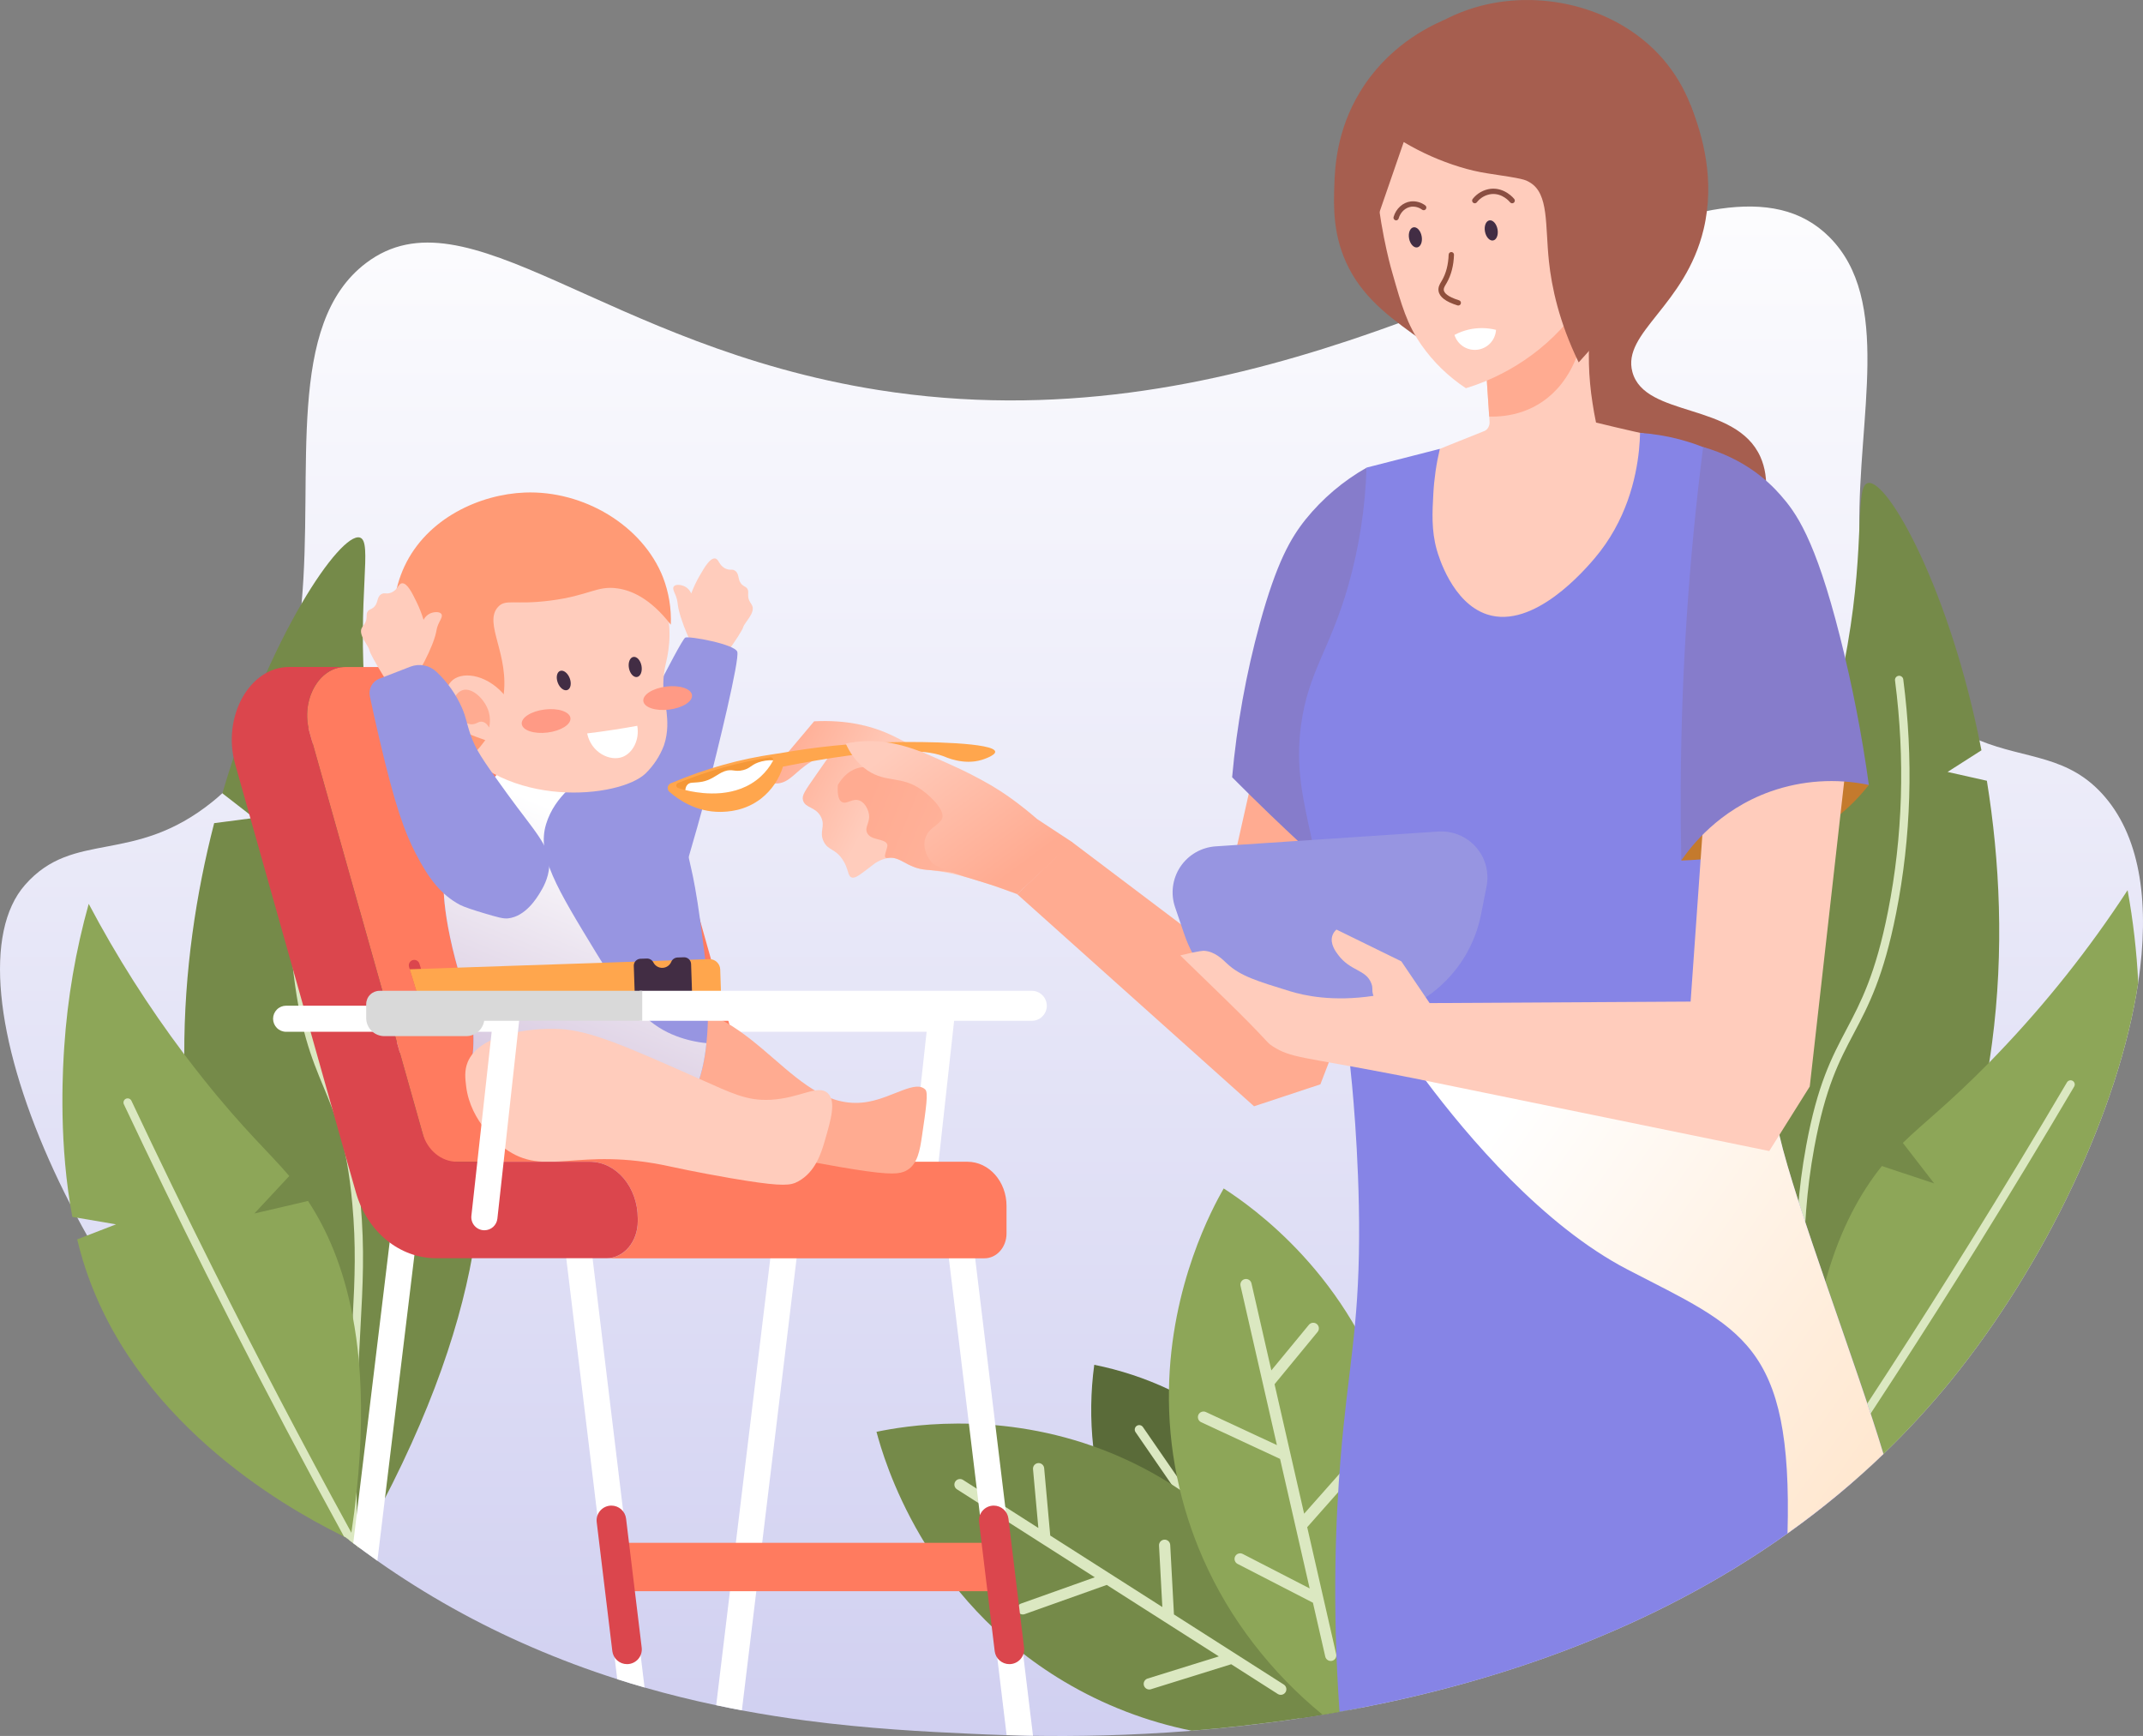 <?xml version="1.0" encoding="UTF-8"?> <svg xmlns="http://www.w3.org/2000/svg" width="542" height="439" viewBox="0 0 542 439" fill="none"><rect x="0" y="0" width="542" height="439" fill="#808080" stroke="none"/><g clip-path="url(#clip0_806_439)"><path d="M540.791 248.472C535.931 280.775 517.078 319.957 493.666 348.861C488.294 355.493 482.516 361.786 476.365 367.704C474.004 369.977 471.606 372.178 469.171 374.307C463.71 379.088 458.01 383.59 452.094 387.795C417.909 412.127 379.14 425.089 344.259 431.886C343.314 432.066 342.374 432.246 341.438 432.426C340.687 432.569 339.939 432.696 339.189 432.839L338.784 432.911C337.353 433.169 335.929 433.414 334.513 433.648C332.56 433.977 330.627 434.285 328.714 434.57C319.116 436.014 309.937 437.02 301.378 437.7C285.417 438.967 271.613 439.129 261.267 438.968C258.838 438.926 256.612 438.875 254.591 438.814C250.9 438.698 247.895 438.563 245.681 438.463C233.789 437.924 219.547 437.182 203.856 435.118C198.605 434.422 193.184 433.58 187.657 432.547C185.51 432.143 183.343 431.709 181.156 431.247C175.23 429.998 169.191 428.523 163.049 426.761C160.759 426.1 158.459 425.412 156.137 424.657C148.821 422.331 141.626 419.639 134.579 416.591C120.827 410.671 107.722 403.349 95.473 394.741C94.056 393.738 92.639 392.711 91.221 391.661C91.045 391.539 90.87 391.391 90.7 391.275C90.645 391.242 90.594 391.204 90.546 391.161C90.154 390.87 89.763 390.573 89.371 390.277C89.042 390.028 88.718 389.778 88.386 389.521C88.054 389.265 87.773 389.057 87.468 388.82C87.274 388.672 87.085 388.523 86.896 388.375C86.28 387.898 85.668 387.417 85.06 386.932C79.841 382.786 74.82 378.407 70.008 373.862C51.053 355.886 34.882 335.189 22.03 312.452C21.181 310.954 20.36 309.457 19.568 307.961C18.934 306.787 18.313 305.614 17.719 304.44C15.806 300.711 14.039 297.02 12.419 293.367C-1.166 262.817 -4.23 235.766 6.353 223.757C18.704 209.729 33.702 218.933 53.78 202.716C54.625 202.028 55.44 201.332 56.231 200.604C57.692 199.284 59.076 197.881 60.376 196.403C67.355 188.424 71.418 178.923 73.794 168.673C74.987 163.373 75.817 157.999 76.277 152.587C79.355 118.889 72.139 82.019 92.557 66.535C118.184 47.113 152.641 87.643 222.201 98.636C266.91 105.704 306.818 97.503 341.087 86.138C346.438 84.352 351.653 82.512 356.732 80.616C362.888 78.329 368.827 76.004 374.551 73.711C381.619 70.883 388.368 68.113 394.767 65.529C395.536 65.232 396.292 64.93 397.048 64.62C400.671 63.182 404.181 61.814 407.577 60.574C416.076 57.417 423.879 54.909 430.944 53.506C432.321 53.224 433.671 52.987 434.994 52.796C446.301 51.178 455.566 52.864 462.634 59.904C478.617 75.82 469.883 105.366 470.275 133.507C470.464 146.841 472.705 159.857 480.566 170.957C480.836 171.327 481.106 171.691 481.376 172.055C483.075 174.312 484.961 176.421 487.013 178.362C490.953 182.162 495.58 185.178 500.647 187.251C512.505 192.106 523.272 190.825 532.443 201.615C541.579 212.346 543.679 229.179 540.791 248.472Z" fill="url(#paint0_linear_806_439)"></path><path d="M340.668 438.253C340.668 438.253 340.682 438.253 340.687 438.253C340.693 438.253 340.687 438.285 340.687 438.299C340.68 438.284 340.674 438.268 340.668 438.253Z" fill="#5A6B39"></path><path d="M341.438 432.418C340.687 432.561 339.94 432.688 339.189 432.831L338.784 432.903C337.353 433.161 335.93 433.406 334.513 433.64C332.56 433.969 330.627 434.276 328.714 434.562C320.999 431.493 313.768 427.328 307.245 422.194C306.373 421.501 305.504 420.786 304.632 420.036C301.309 417.179 298.222 414.061 295.398 410.711C294.252 409.349 293.13 407.921 292.032 406.427C291.492 405.681 290.961 404.932 290.439 404.183C281.192 390.66 277.647 376.767 276.486 365.756C275.739 358.901 275.83 351.98 276.756 345.147C283.285 346.455 289.631 348.55 295.655 351.383C299.997 353.397 304.153 355.789 308.074 358.532C314.437 362.977 320.106 368.34 324.894 374.447C324.961 374.536 325.029 374.617 325.088 374.717C326.667 376.748 328.098 378.799 329.408 380.854C329.718 381.34 330.021 381.833 330.312 382.324C330.839 383.188 331.338 384.059 331.811 384.922C342.18 403.791 342.28 422.72 341.438 432.418Z" fill="#5A6B39"></path><path d="M304.404 363.676C304.118 363.585 303.807 363.61 303.54 363.748C303.272 363.886 303.071 364.124 302.979 364.41L299.332 375.783L289.072 360.9C288.989 360.775 288.882 360.668 288.756 360.585C288.631 360.502 288.491 360.444 288.343 360.416C288.196 360.387 288.044 360.389 287.897 360.419C287.749 360.45 287.61 360.51 287.486 360.595C287.362 360.68 287.256 360.789 287.175 360.915C287.094 361.042 287.038 361.183 287.012 361.331C286.986 361.479 286.989 361.63 287.022 361.777C287.055 361.923 287.117 362.062 287.204 362.184L305.949 389.414L290.123 388.502C289.822 388.485 289.527 388.587 289.303 388.787C289.078 388.988 288.942 389.269 288.925 389.569C288.908 389.869 289.011 390.163 289.211 390.388C289.411 390.612 289.693 390.748 289.993 390.765L307.577 391.777L322.82 413.918L307.701 412.434C307.409 412.42 307.123 412.518 306.903 412.709C306.682 412.9 306.542 413.168 306.514 413.458C306.486 413.748 306.57 414.038 306.75 414.268C306.929 414.498 307.191 414.65 307.48 414.692L324.488 416.362L330.822 425.563C330.993 425.811 331.256 425.98 331.552 426.034C331.847 426.089 332.153 426.024 332.401 425.855C332.443 425.825 332.483 425.793 332.52 425.758C332.723 425.574 332.853 425.322 332.885 425.05C332.916 424.777 332.848 424.503 332.693 424.277L317.755 402.583L322.536 389.341C322.59 389.2 322.616 389.05 322.611 388.899C322.606 388.749 322.571 388.601 322.509 388.464C322.446 388.327 322.356 388.204 322.245 388.102C322.134 388 322.004 387.921 321.862 387.87C321.72 387.818 321.57 387.796 321.419 387.804C321.269 387.812 321.121 387.849 320.985 387.915C320.849 387.98 320.728 388.072 320.628 388.185C320.528 388.298 320.452 388.429 320.403 388.572L316.176 400.285L300.93 378.146L305.112 365.103C305.205 364.82 305.183 364.512 305.05 364.245C304.918 363.978 304.686 363.774 304.404 363.676Z" fill="#DBE8C1"></path><path d="M339.189 432.817L338.784 432.89C337.353 433.147 335.929 433.393 334.513 433.626C332.56 433.956 330.627 434.263 328.714 434.549C319.116 435.992 309.936 436.998 301.378 437.678C289.997 435.385 279.088 431.178 269.116 425.237C233.621 404.075 223.584 369.249 221.68 362.093C228.538 360.671 250.995 356.738 276.486 365.742C281.623 367.556 286.599 369.795 291.362 372.438C293.063 373.382 294.704 374.353 296.289 375.365C297.009 375.818 297.718 376.281 298.416 376.754C299.462 377.45 300.481 378.163 301.473 378.893C307.674 383.412 313.32 388.648 318.292 394.49C318.562 394.809 318.832 395.124 319.102 395.443C319.407 395.799 319.704 396.163 319.988 396.522C321.136 397.939 322.216 399.355 323.228 400.77C330.271 410.505 335.664 421.332 339.189 432.817Z" fill="#758A49"></path><path d="M262.552 370.005C262.367 370.021 262.187 370.074 262.022 370.16C261.857 370.247 261.71 370.365 261.591 370.507C261.472 370.65 261.382 370.815 261.326 370.993C261.271 371.17 261.251 371.357 261.267 371.542L262.617 386.411L243.568 374.256C243.411 374.154 243.235 374.085 243.051 374.051C242.867 374.018 242.679 374.021 242.496 374.061C242.313 374.1 242.14 374.175 241.987 374.282C241.833 374.389 241.703 374.525 241.602 374.682C241.502 374.84 241.433 375.016 241.401 375.2C241.368 375.384 241.373 375.572 241.414 375.754C241.455 375.937 241.531 376.109 241.639 376.262C241.747 376.414 241.884 376.544 242.042 376.643L276.891 398.882L258.222 405.531C258.047 405.594 257.885 405.69 257.747 405.815C257.609 405.94 257.497 406.091 257.418 406.259C257.338 406.427 257.292 406.609 257.283 406.795C257.273 406.981 257.301 407.166 257.363 407.341C257.426 407.517 257.523 407.678 257.647 407.816C257.772 407.954 257.923 408.066 258.091 408.145C258.26 408.225 258.442 408.271 258.628 408.28C258.814 408.289 259 408.262 259.175 408.199L279.915 400.813L308.263 418.887L290.134 424.53C289.806 424.666 289.541 424.919 289.39 425.24C289.24 425.561 289.215 425.927 289.321 426.265C289.427 426.604 289.656 426.89 289.963 427.068C290.27 427.246 290.632 427.303 290.979 427.228L311.389 420.872L323.166 428.388C323.482 428.59 323.867 428.658 324.234 428.577C324.601 428.496 324.921 428.273 325.123 427.956C325.159 427.902 325.191 427.845 325.217 427.786C325.36 427.473 325.384 427.119 325.284 426.79C325.185 426.461 324.969 426.18 324.677 425.998L296.913 408.28L295.968 390.706C295.948 390.33 295.779 389.978 295.5 389.727C295.22 389.476 294.852 389.346 294.476 389.366C294.101 389.386 293.748 389.555 293.497 389.834C293.246 390.114 293.116 390.481 293.136 390.857L293.973 406.403L265.625 388.329L264.086 371.278C264.05 370.907 263.868 370.565 263.581 370.326C263.294 370.088 262.924 369.972 262.552 370.005Z" fill="#DBE8C1"></path><path d="M344.259 431.878C343.314 432.058 342.374 432.238 341.438 432.418C340.687 432.561 339.939 432.688 339.189 432.831L338.784 432.903C337.353 433.161 335.929 433.406 334.513 433.64C328.011 428.332 322.145 422.292 317.032 415.639C316.411 414.83 315.803 414.021 315.196 413.184C310.329 406.477 306.288 399.209 303.16 391.536C302.844 390.776 302.539 389.999 302.25 389.211C301.034 386.019 299.984 382.766 299.105 379.465C299.043 379.244 298.983 379.014 298.921 378.791C298.746 378.116 298.578 377.442 298.416 376.767C298.146 375.629 297.895 374.501 297.666 373.377C296.193 366.141 295.517 358.766 295.649 351.383C296.1 324.866 306.718 305.417 309.491 300.548C316.492 305.066 341.781 322.582 351.851 356.787C361.746 390.39 350.717 419.046 344.259 431.878Z" fill="#8DA658"></path><path d="M333.041 334.834C332.898 334.715 332.732 334.626 332.554 334.572C332.376 334.518 332.189 334.499 332.003 334.517C331.818 334.535 331.638 334.59 331.474 334.677C331.309 334.765 331.164 334.884 331.046 335.028L321.545 346.56L316.516 324.543C316.432 324.176 316.206 323.858 315.888 323.659C315.569 323.459 315.184 323.394 314.818 323.477C314.451 323.561 314.133 323.787 313.933 324.105C313.733 324.423 313.667 324.808 313.751 325.174L322.952 365.454L304.985 357.091C304.644 356.933 304.253 356.916 303.9 357.045C303.547 357.174 303.259 357.438 303.1 357.779C302.942 358.12 302.925 358.51 303.054 358.863C303.184 359.216 303.448 359.504 303.789 359.662L323.751 368.945L331.235 401.698L314.359 393.007C314.192 392.912 314.008 392.851 313.818 392.829C313.628 392.807 313.435 392.824 313.251 392.878C313.067 392.932 312.897 393.023 312.749 393.145C312.601 393.267 312.48 393.418 312.392 393.588C312.304 393.758 312.252 393.944 312.238 394.135C312.224 394.326 312.249 394.518 312.311 394.699C312.373 394.88 312.471 395.047 312.599 395.189C312.728 395.331 312.883 395.446 313.057 395.526L332.061 405.313L335.179 418.93C335.219 419.113 335.295 419.286 335.402 419.439C335.509 419.592 335.646 419.723 335.804 419.823C335.961 419.923 336.138 419.992 336.322 420.023C336.506 420.055 336.695 420.051 336.878 420.009C336.941 419.995 337.003 419.977 337.064 419.955C337.385 419.834 337.651 419.601 337.812 419.299C337.974 418.997 338.021 418.646 337.944 418.312L330.614 386.212L342.285 373.031C342.536 372.75 342.664 372.381 342.643 372.005C342.621 371.629 342.451 371.277 342.169 371.027C341.888 370.777 341.518 370.648 341.142 370.67C340.766 370.692 340.414 370.862 340.163 371.143L329.837 382.802L322.355 350.054L333.238 336.836C333.358 336.692 333.447 336.525 333.502 336.346C333.557 336.168 333.575 335.98 333.557 335.794C333.539 335.608 333.484 335.427 333.395 335.262C333.307 335.098 333.186 334.952 333.041 334.834Z" fill="#DBE8C1"></path><path d="M450.269 378.467C421.703 316.321 423.76 276.405 433.118 250.449L453.933 251.04L439.74 235.594C448.631 218.157 461.301 197.558 467.278 163.089C471.825 136.887 469.036 122.739 472.499 122.142C477.545 121.279 493.318 149.436 501.139 189.746L492.572 195.217L502.513 197.447C505.777 217.617 506.916 240.368 503.817 263.807C496.055 322.627 464.7 362.281 450.269 378.467Z" fill="#758A49"></path><path d="M449.135 385.402C448.903 385.324 448.705 385.167 448.576 384.959C448.447 384.751 448.394 384.504 448.428 384.261C448.617 382.891 448.898 380.824 449.238 378.327C452.826 350.811 453.436 334.559 453.927 321.489C454.351 310.194 454.686 301.257 456.816 289.736C459.681 274.212 463.239 267.471 467.002 260.333C470.623 253.476 474.362 246.384 477.51 230.46C481.249 211.542 481.849 191.915 479.287 172.123C479.263 171.983 479.268 171.84 479.301 171.703C479.334 171.565 479.395 171.436 479.479 171.322C479.563 171.208 479.67 171.113 479.792 171.041C479.914 170.969 480.049 170.923 480.19 170.905C480.33 170.887 480.473 170.897 480.609 170.935C480.746 170.974 480.873 171.039 480.983 171.128C481.094 171.216 481.185 171.326 481.252 171.451C481.319 171.575 481.361 171.712 481.373 171.853C483.965 191.869 483.361 211.726 479.575 230.867C476.371 247.093 472.556 254.336 468.865 261.315C465.175 268.293 461.695 274.91 458.876 290.116C456.773 301.503 456.446 310.348 456.02 321.567C455.528 334.68 454.915 351 451.317 378.599C450.987 381.113 450.707 383.185 450.507 384.561C450.469 384.837 450.322 385.086 450.1 385.255C449.878 385.423 449.598 385.497 449.322 385.459C449.258 385.446 449.196 385.427 449.135 385.402Z" fill="#DBE8C1"></path><path d="M540.791 248.472C535.931 280.775 517.078 319.957 493.666 348.861C488.294 355.493 482.516 361.786 476.365 367.704C474.004 369.977 471.606 372.178 469.17 374.307C465.088 376.196 461.611 377.563 459.108 378.521C458.487 378.758 457.92 378.966 457.421 379.149C457.386 378.569 457.353 377.989 457.318 377.415C457.183 375.063 457.089 372.77 457.021 370.531C455.895 330.809 465.202 308.312 475.955 294.878L489.184 299.28L481.26 289.029C486.425 283.972 492.85 279.156 503.128 268.685C503.844 267.948 504.581 267.187 505.342 266.392C517.521 253.68 528.489 239.863 538.104 225.119C539.509 232.836 540.406 240.637 540.791 248.472Z" fill="#8DA658"></path><path d="M452.459 386.511C452.357 386.475 452.261 386.425 452.173 386.363C451.947 386.198 451.796 385.951 451.753 385.675C451.709 385.4 451.777 385.118 451.94 384.892L456.57 378.532C470.771 357.515 484.781 335.91 498.188 314.33C506.498 300.958 514.773 287.292 522.775 273.71C522.918 273.47 523.151 273.296 523.422 273.227C523.694 273.158 523.981 273.2 524.222 273.343C524.463 273.486 524.636 273.719 524.705 273.99C524.774 274.261 524.732 274.549 524.589 274.789C516.576 288.385 508.296 302.067 499.975 315.452C486.557 337.032 472.532 358.667 458.293 379.735L453.644 386.128C453.513 386.309 453.327 386.444 453.114 386.513C452.901 386.582 452.671 386.581 452.459 386.511Z" fill="#DBE8C1"></path><path d="M90.816 390.992C90.767 391.073 90.722 391.159 90.673 391.24C90.624 391.321 90.578 391.396 90.532 391.477C90.532 391.361 90.532 391.24 90.519 391.126C90.127 390.835 89.736 390.538 89.345 390.242C89.015 389.994 88.691 389.743 88.359 389.486C88.027 389.23 87.746 389.022 87.441 388.785L86.99 388.564C86.604 388.375 86.199 388.173 85.767 387.957C85.532 387.612 85.29 387.261 85.033 386.897C73.806 370.583 64.798 352.851 58.243 334.168C56.848 330.181 55.543 326.044 54.328 321.759C49.943 306.231 47.406 290.241 46.769 274.12C46.668 271.611 46.614 269.114 46.607 266.629C46.547 245.736 49.604 225.842 54.166 208.165L64.263 206.851L56.245 200.625C62.058 180.69 69.609 164.038 76.299 152.609C82.833 141.449 88.543 135.277 90.986 135.932C94.374 136.841 90.298 150.675 92.417 177.183C95.211 212.071 105.935 233.732 113.178 251.906L97.606 265.979L118.394 267.301C125.23 293.677 123.74 332.946 90.816 390.992Z" fill="#758A49"></path><path d="M91.153 336.142C91.018 338.624 90.883 341.222 90.74 343.987C90.316 352.794 89.971 363.342 90.173 377.455C90.235 381.483 90.335 385.818 90.492 390.457C90.505 390.681 90.511 390.903 90.519 391.126C90.127 390.835 89.736 390.538 89.344 390.242C89.015 389.993 88.691 389.743 88.359 389.486C88.359 389.4 88.359 389.306 88.359 389.217C88.332 388.299 88.305 387.404 88.278 386.519C87.603 362.74 88.405 348.044 89.061 336.034C89.115 334.996 89.174 333.976 89.223 332.973C89.749 323.167 90.06 314.912 89.107 304.451C87.711 289.056 84.849 282.156 81.817 274.859C78.786 267.562 75.656 260.023 73.956 243.568C71.95 224.145 73.173 204.332 77.592 184.639C77.653 184.368 77.82 184.131 78.055 183.982C78.29 183.833 78.576 183.783 78.848 183.844C79.12 183.905 79.356 184.071 79.506 184.306C79.655 184.541 79.705 184.826 79.644 185.098C75.265 204.556 74.05 224.167 76.034 243.333C77.708 259.478 80.778 266.883 83.748 274.045C86.847 281.498 89.768 288.538 91.194 304.257C92.252 315.946 91.766 324.861 91.153 336.142Z" fill="#DBE8C1"></path><path d="M90.173 377.455C89.831 380.728 89.395 384.118 88.864 387.625C88.783 388.2 88.697 388.772 88.607 389.346C88.521 389.306 88.432 389.265 88.337 389.217C88.054 389.082 87.749 388.947 87.425 388.785L86.974 388.564C86.588 388.375 86.183 388.173 85.751 387.957C71.423 380.808 33.227 358.964 20.956 318.716C20.429 316.976 19.952 315.209 19.52 313.423L22.036 312.452L29.347 309.625L19.574 307.961L18.297 307.745C18.089 306.645 17.9 305.539 17.724 304.441C14.814 286.367 15.961 269.081 16.253 264.671C17.069 252.458 19.141 240.361 22.435 228.572C29.467 241.868 37.542 254.586 46.585 266.607C48.083 268.595 49.642 270.609 51.264 272.65C61.69 285.76 68.156 291.506 73.165 297.405L64.336 306.882L77.903 303.712C82.654 310.915 86.834 320.356 89.209 332.954C89.863 336.385 90.384 340.054 90.74 343.973C91.612 353.55 91.545 364.615 90.173 377.455Z" fill="#8DA658"></path><path d="M91.194 391.625C91.018 391.504 90.843 391.356 90.673 391.24C90.627 391.321 90.578 391.396 90.532 391.477C90.532 391.361 90.532 391.24 90.519 391.126C90.127 390.835 89.736 390.538 89.344 390.242C89.015 389.993 88.691 389.743 88.359 389.486C88.027 389.23 87.746 389.022 87.441 388.785L86.99 388.564C86.943 388.493 86.903 388.418 86.869 388.34C77.095 370.509 67.49 352.341 58.251 334.168C56.181 330.114 54.134 326.068 52.109 322.029C45.049 307.934 38.07 293.548 31.334 279.278C31.274 279.152 31.239 279.016 31.232 278.877C31.225 278.738 31.245 278.599 31.292 278.468C31.339 278.337 31.411 278.216 31.505 278.113C31.599 278.01 31.712 277.927 31.838 277.868C31.964 277.809 32.101 277.775 32.24 277.769C32.379 277.763 32.518 277.784 32.649 277.832C32.78 277.88 32.9 277.953 33.002 278.048C33.104 278.142 33.187 278.256 33.245 278.382C39.96 292.639 46.947 307.009 53.993 321.084C54.107 321.314 54.223 321.535 54.336 321.764C65.211 343.466 76.618 365.243 88.281 386.527C88.475 386.897 88.677 387.269 88.88 387.638C89.082 388.008 89.312 388.429 89.528 388.82L90.508 390.471L90.832 391.01L91.194 391.625Z" fill="#DBE8C1"></path><path d="M232.528 311.122C233.341 311.122 234.125 310.821 234.73 310.279C235.335 309.736 235.718 308.99 235.805 308.182L241.329 257.994C241.38 257.533 241.332 257.067 241.19 256.625C241.048 256.184 240.815 255.777 240.505 255.432C240.196 255.086 239.817 254.81 239.393 254.621C238.969 254.432 238.51 254.334 238.046 254.333H182.377C181.501 254.333 180.661 254.681 180.042 255.3C179.423 255.918 179.075 256.758 179.075 257.633C179.075 258.508 179.423 259.347 180.042 259.965C180.661 260.584 181.501 260.932 182.377 260.932H234.361L229.232 307.462C229.18 307.923 229.226 308.391 229.368 308.833C229.51 309.276 229.744 309.683 230.054 310.029C230.365 310.374 230.745 310.651 231.17 310.839C231.595 311.028 232.055 311.124 232.52 311.122H232.528Z" fill="white"></path><path d="M163.019 426.753C160.729 426.089 158.429 425.404 156.107 424.652L155.454 419.184L151.091 383.247L143.216 318.203L142.406 311.514C142.323 310.655 142.579 309.798 143.121 309.126C143.662 308.454 144.445 308.02 145.302 307.917C146.159 307.815 147.023 308.052 147.708 308.577C148.392 309.102 148.844 309.875 148.966 310.729L149.868 318.203L157.627 382.281L158.591 390.172L160.073 402.4L162.023 418.539L163.019 426.753Z" fill="white"></path><path d="M105.53 311.514L104.814 317.394L95.448 394.706C93.407 393.266 91.374 391.785 89.344 390.244L98.542 314.227L98.969 310.72C99.073 309.852 99.519 309.06 100.207 308.519C100.896 307.978 101.771 307.733 102.641 307.837C103.51 307.941 104.303 308.386 104.844 309.074C105.385 309.762 105.631 310.637 105.527 311.505L105.53 311.514Z" fill="white"></path><path d="M261.264 438.946C258.835 438.906 256.61 438.854 254.591 438.792L252.228 419.243L252.134 418.499H258.786L261.264 438.946Z" fill="white"></path><path d="M239.17 311.522L247.841 383.104H254.494L245.728 310.723C245.62 309.854 245.171 309.063 244.48 308.524C243.789 307.985 242.912 307.743 242.042 307.85C241.172 307.958 240.381 308.406 239.841 309.096C239.302 309.787 239.06 310.663 239.167 311.532L239.17 311.522Z" fill="white"></path><path d="M202.282 311.514L201.473 318.203L192.766 390.172L191.284 402.4L187.636 432.529C185.489 432.124 183.323 431.689 181.138 431.223L184.62 402.4L186.103 390.172L194.826 318.203L195.727 310.729C195.85 309.875 196.301 309.102 196.986 308.577C197.671 308.052 198.534 307.815 199.392 307.917C200.249 308.02 201.032 308.454 201.573 309.126C202.114 309.798 202.371 310.655 202.288 311.514H202.282Z" fill="white"></path><path d="M156.594 402.4H254.566V390.166H156.594V402.4Z" fill="#FF7B5F"></path><path d="M247.623 384.941L251.575 417.56C251.685 418.466 252.123 419.301 252.807 419.907C253.491 420.512 254.374 420.846 255.287 420.845C255.816 420.846 256.34 420.734 256.822 420.517C257.305 420.301 257.736 419.984 258.087 419.589C258.438 419.193 258.701 418.728 258.859 418.223C259.017 417.719 259.066 417.186 259.002 416.662L255.05 384.043C254.941 383.138 254.504 382.305 253.823 381.699C253.142 381.094 252.263 380.758 251.351 380.754C250.821 380.753 250.296 380.863 249.812 381.079C249.327 381.295 248.895 381.612 248.542 382.008C248.19 382.404 247.925 382.87 247.767 383.376C247.608 383.881 247.559 384.415 247.623 384.941Z" fill="#DB464D"></path><path d="M150.919 384.941L154.869 417.56C154.979 418.467 155.418 419.302 156.102 419.907C156.787 420.512 157.669 420.846 158.584 420.845C159.113 420.846 159.636 420.734 160.118 420.517C160.601 420.301 161.032 419.984 161.383 419.589C161.734 419.193 161.996 418.728 162.154 418.223C162.311 417.718 162.36 417.186 162.296 416.662L158.343 384.043C158.234 383.136 157.796 382.301 157.112 381.695C156.428 381.089 155.545 380.754 154.631 380.754C154.102 380.754 153.579 380.867 153.096 381.083C152.614 381.3 152.183 381.617 151.832 382.013C151.481 382.409 151.218 382.874 151.061 383.379C150.903 383.884 150.855 384.416 150.919 384.941Z" fill="#DB464D"></path><path d="M244.664 293.796H203.67C198.065 293.796 193.106 289.707 191.41 283.688L164.793 189.25C161.316 176.916 152.104 168.683 141.791 168.683H87.339C80.665 168.683 75.999 177.078 78.257 185.06L108.905 293.796H149.161C155.867 293.796 161.31 300.216 161.31 308.139V308.87C161.31 314.03 157.771 318.214 153.403 318.214H249C252.075 318.214 254.567 315.406 254.567 311.943V304.964C254.567 298.789 250.134 293.796 244.664 293.796Z" fill="#FF7B5F"></path><path d="M168.524 254.334C159.796 254.377 148.343 258.41 145.83 265.739C145.02 268.142 145.257 270.414 145.433 271.878C146.513 280.961 154.037 286.734 155.077 287.5C165.468 295.174 173.279 286.931 197.077 292.164C197.455 292.248 203.746 293.634 212.304 295.104C223.457 297.017 226.683 297.057 228.581 296.329C228.889 296.212 229.185 296.066 229.467 295.895C232.077 294.306 232.652 290.891 233.155 287.5C234.259 280.041 234.796 276.297 234.029 275.542C231.556 273.1 225.968 277.43 219.683 278.606C200.822 282.129 191.686 254.215 168.524 254.334Z" fill="#FFAB91"></path><path d="M175.903 164.726C174.389 161.974 173.143 159.084 172.182 156.094C170.986 152.261 171.731 152.552 170.738 150.235C170.449 149.56 170.068 148.794 170.406 148.317C170.851 147.688 172.352 147.829 173.357 148.4C174.011 148.789 174.525 149.376 174.823 150.076C175.416 148.505 176.138 146.987 176.982 145.536C178.219 143.413 179.604 141.036 180.876 141.236C181.842 141.387 181.78 142.954 183.465 143.774C184.696 144.376 185.184 143.758 185.992 144.395C187.142 145.304 186.424 146.785 187.776 147.939C188.346 148.425 188.737 148.384 189.048 148.953C189.407 149.606 189.126 150.081 189.25 150.996C189.404 152.134 190.001 152.571 190.265 153.216C191.013 155.042 188.314 157.416 187.965 158.611C187.49 160.262 181.17 168.778 181.17 168.778L175.903 164.726Z" fill="#FFCCBC"></path><path d="M157.487 191.402C157.487 191.402 172.209 161.656 173.327 161.238C174.445 160.82 185.83 162.905 186.47 164.829C187.109 166.752 181.61 189.301 178.673 200.622C175.735 211.944 172.004 223.959 172.004 223.959L157.487 191.402Z" fill="#9795E1"></path><path d="M178.672 263.794C177.938 270.915 175.919 278.652 170.748 281.849C167.652 283.764 165.821 282.563 151.466 280.289C128.667 276.683 122.598 278.064 120.127 273.33C117.895 269.041 121.491 265.237 118.507 253.772C118.03 251.938 117.967 252.175 116.996 249.033C111.199 230.325 112.257 221.928 112.257 221.928C113.291 213.943 117.166 207.99 120.716 202.527C122.678 199.503 124.891 196.649 127.33 193.995L143.421 193.612L147.876 193.63L158.283 193.684C159.585 194.588 160.867 195.554 162.131 196.598C163.081 197.389 164.023 198.224 164.957 199.101C166.243 200.23 167.435 201.461 168.521 202.783C169.387 203.801 170.175 204.883 170.878 206.02C172.417 208.659 172.957 211.275 174.995 220.46C175.265 221.639 176.121 225.64 177.155 233.252C177.911 238.85 178.405 242.85 178.675 245.79C178.675 245.79 178.878 248.488 178.964 250.854C179.058 253.281 179.239 258.358 178.672 263.794Z" fill="#9795E1"></path><path style="mix-blend-mode:multiply" d="M178.672 263.794C177.938 270.915 175.919 278.652 170.748 281.849C167.652 283.764 165.821 282.563 151.466 280.289C128.667 276.683 122.598 278.064 120.127 273.33C117.895 269.041 121.491 265.237 118.507 253.772C118.03 251.938 117.967 252.175 116.996 249.033C111.199 230.325 112.257 221.928 112.257 221.928C113.291 213.943 117.166 207.99 120.716 202.527C122.678 199.503 124.891 196.649 127.33 193.995L143.421 193.612L147.876 193.63C149.461 194.326 150.54 194.79 150.54 194.79C146.566 196.948 140.306 201.232 138.121 208.394C135.719 216.247 140.77 224.534 150.87 241.107C159.463 255.205 164.938 259.699 171.045 262.022C173.497 262.95 176.062 263.546 178.672 263.794Z" fill="url(#paint1_linear_806_439)"></path><path d="M141.583 260.241C133.41 259.872 121.153 261.663 118.294 268.582C117.4 270.74 117.676 272.868 117.897 274.719C118.977 283.802 126.501 289.574 127.538 290.34C137.93 298.015 145.743 289.771 169.542 295.005C169.917 295.088 176.21 296.475 184.768 297.945C195.921 299.86 199.148 299.898 201.043 299.17C201.348 299.044 201.645 298.899 201.931 298.735C206.251 296.361 207.719 291.544 208.616 288.46C210.163 283.143 211.526 278.46 209.339 276.443C206.845 274.139 202.368 277.732 194.903 278.126C188.869 278.442 185.033 276.448 176.885 272.836C158.478 264.671 149.255 260.584 141.583 260.241Z" fill="#FFCCBC"></path><path d="M103.402 244.226C103.41 244.345 103.429 244.464 103.462 244.579L103.632 245.119L107.079 256.341L107.349 257.169C107.434 257.457 107.613 257.71 107.858 257.885C108.102 258.061 108.398 258.149 108.699 258.137C108.91 258.13 109.116 258.074 109.302 257.974C109.488 257.874 109.649 257.733 109.771 257.562C109.894 257.39 109.975 257.193 110.01 256.985C110.044 256.777 110.03 256.564 109.968 256.362L109.933 256.243L106.48 245.022L106.099 243.775C106.012 243.444 105.805 243.158 105.517 242.971C105.23 242.785 104.883 242.713 104.545 242.769C104.207 242.825 103.902 243.005 103.69 243.274C103.479 243.543 103.375 243.882 103.4 244.223L103.402 244.226Z" fill="#DB464D"></path><path d="M103.618 245.121L107.066 256.343L179.731 253.878C180.088 253.866 180.438 253.784 180.763 253.636C181.088 253.489 181.381 253.279 181.625 253.018C181.869 252.758 182.059 252.452 182.184 252.118C182.309 251.784 182.367 251.429 182.355 251.072L182.155 245.175C182.143 244.819 182.061 244.468 181.913 244.143C181.765 243.819 181.555 243.526 181.294 243.283C181.033 243.039 180.726 242.849 180.392 242.724C180.057 242.599 179.702 242.541 179.345 242.553L103.618 245.121Z" fill="#FFA64D"></path><path d="M160.293 244.274L160.619 253.861C160.627 254.092 160.68 254.318 160.775 254.528C160.871 254.738 161.006 254.927 161.175 255.084C161.343 255.242 161.541 255.364 161.757 255.445C161.973 255.526 162.203 255.563 162.434 255.556L164.072 255.502C164.416 255.483 164.748 255.366 165.028 255.166C165.308 254.966 165.525 254.69 165.654 254.371C165.842 253.941 166.148 253.573 166.537 253.309C166.926 253.046 167.381 252.898 167.851 252.882C168.321 252.867 168.785 252.984 169.19 253.222C169.596 253.459 169.925 253.806 170.141 254.223C170.292 254.532 170.527 254.791 170.82 254.972C171.112 255.152 171.45 255.245 171.794 255.24L173.414 255.183C173.879 255.168 174.32 254.968 174.638 254.628C174.957 254.288 175.127 253.836 175.112 253.371L174.785 243.783C174.77 243.318 174.57 242.878 174.23 242.56C173.889 242.242 173.437 242.071 172.971 242.087L171.337 242.143C170.994 242.161 170.664 242.277 170.384 242.476C170.104 242.675 169.887 242.95 169.758 243.268C169.57 243.699 169.265 244.067 168.876 244.332C168.488 244.596 168.032 244.745 167.563 244.761C167.093 244.777 166.628 244.66 166.222 244.424C165.816 244.188 165.485 243.841 165.268 243.425C165.118 243.115 164.883 242.854 164.59 242.674C164.296 242.493 163.958 242.4 163.613 242.405L161.975 242.462C161.511 242.481 161.075 242.682 160.759 243.021C160.444 243.361 160.276 243.811 160.293 244.274Z" fill="#422D44"></path><path d="M114.012 186.355C127.738 204.968 156.796 201.796 163.243 195.629C165.308 193.622 166.907 191.186 167.927 188.494C169.075 185.068 168.791 182.036 168.597 180.132C168.513 179.336 168.397 178.583 168.254 177.879C167.555 174.584 167.597 171.176 168.375 167.898C169.455 163.582 169.982 157.944 167.962 152.161C162.239 135.738 138.499 125.69 122.182 134.419C104.811 143.704 102.463 170.688 114.012 186.355Z" fill="#FFCCBC"></path><path d="M144.086 171.502C144.599 172.835 144.339 174.173 143.505 174.494C142.671 174.815 141.583 173.992 141.075 172.662C140.568 171.332 140.822 169.992 141.656 169.673C142.49 169.355 143.573 170.173 144.086 171.502Z" fill="#422D44"></path><path d="M161.136 171.206C162.012 171.041 162.508 169.772 162.244 168.37C161.98 166.969 161.055 165.967 160.179 166.132C159.303 166.297 158.806 167.567 159.071 168.968C159.335 170.369 160.259 171.371 161.136 171.206Z" fill="#422D44"></path><path d="M161.178 183.55C159.326 183.888 157.428 184.208 155.484 184.51C153.101 184.88 150.775 185.201 148.505 185.473C149.493 190.294 154.245 192.662 157.487 191.408C160.038 190.41 161.801 187.113 161.178 183.55Z" fill="white"></path><path d="M144.272 181.583C144.469 183.202 141.877 184.834 138.478 185.254C135.079 185.675 132.16 184.715 131.963 183.096C131.766 181.478 134.358 179.843 137.757 179.425C141.156 179.007 144.072 179.975 144.272 181.583Z" fill="#FF9A85"></path><path d="M175.02 175.783C175.217 177.402 172.622 179.037 169.223 179.455C165.824 179.873 162.908 178.915 162.709 177.297C162.509 175.678 165.106 174.043 168.505 173.623C171.904 173.202 174.82 174.176 175.02 175.783Z" fill="#FF9A85"></path><path d="M169.658 157.977C164.372 151.16 159.553 149.288 156.205 148.805C150.962 148.034 149.099 150.618 139.113 151.891C130.036 153.048 127.919 151.376 125.973 153.48C122.136 157.626 129.029 165.527 127.277 176.455C126.156 183.442 121.999 188.559 118.907 191.637C116.758 189.935 114.734 188.08 112.852 186.088C110.692 183.801 105.022 177.809 102.053 169.69C101.091 167.065 96.734 155.166 102.263 143.294C107.997 130.988 121.432 125.005 132.717 124.56C147.666 123.971 162.528 132.935 167.676 145.981C169.151 149.802 169.826 153.885 169.658 157.977Z" fill="#FF9A75"></path><path d="M128.089 176.388C123.71 170.747 117.393 169.644 114.536 171.945C111.939 174.035 112.071 179.034 113.794 182.169C115.049 184.453 118.168 185.562 124.401 187.782C125.376 188.127 127.015 188.67 128.284 187.885C128.831 187.519 129.25 186.992 129.482 186.377C130.884 183.185 128.446 177.229 128.089 176.388Z" fill="#FFCCBC"></path><path d="M123.61 180C122.668 176.827 119.415 173.779 117.023 174.521C115.802 174.901 114.766 176.277 114.641 177.531C114.525 178.683 115.127 180.334 115.127 180.334C115.127 180.334 117.109 183.115 119.271 183.172C120.557 183.204 121.037 182.252 122.141 182.562C122.924 182.784 123.418 183.463 123.707 183.987C124.014 182.671 123.981 181.299 123.61 180Z" fill="#FFAB91"></path><path d="M105.022 171.295C106.727 168.652 108.174 165.852 109.342 162.932C110.8 159.188 110.038 159.425 111.188 157.184C111.523 156.531 111.955 155.795 111.65 155.295C111.25 154.637 109.741 154.672 108.702 155.174C108.022 155.517 107.468 156.068 107.122 156.747C106.638 155.138 106.019 153.572 105.273 152.066C104.193 149.865 102.968 147.397 101.685 147.508C100.71 147.594 100.667 149.161 98.929 149.863C97.66 150.378 97.214 149.728 96.367 150.308C95.154 151.136 95.767 152.663 94.342 153.72C93.737 154.168 93.351 154.1 92.992 154.645C92.59 155.271 92.838 155.765 92.652 156.671C92.417 157.793 91.793 158.19 91.485 158.829C90.613 160.599 93.143 163.145 93.405 164.375C93.767 166.053 99.485 174.985 99.485 174.985L105.022 171.295Z" fill="#FFCCBC"></path><path d="M105.084 215.74C102.425 210.533 100.046 204.434 95.905 186.695C94.952 182.619 94.163 179.02 93.537 176.075C93.345 175.171 93.481 174.229 93.921 173.416C94.361 172.604 95.075 171.974 95.937 171.64L103.796 168.597C104.919 168.165 106.141 168.062 107.319 168.301C108.498 168.54 109.584 169.111 110.449 169.946C113.147 172.492 115.31 175.55 116.809 178.942C117.992 181.64 117.97 182.846 119.029 185.867C120.316 189.541 121.728 191.696 128.367 200.849C135.046 210.045 139.226 214.089 138.931 218.979C138.737 222.216 137.196 224.741 136.591 225.723C135.711 227.169 132.933 231.736 128.518 232.249C127.293 232.392 125.678 231.914 122.447 230.956C119.806 230.174 117.274 229.338 116.269 228.798C111.691 226.325 108.478 222.378 105.084 215.74Z" fill="#9795E1"></path><path d="M149.161 293.796H115.597C111.612 293.796 108.084 290.888 106.877 286.607L78.256 185.052C76.007 177.07 80.665 168.675 87.338 168.675H73.113C63.097 168.675 56.105 181.284 59.479 193.261L87.811 293.788L90.001 301.503C92.819 311.446 101.021 318.195 110.287 318.195H153.394C157.763 318.195 161.302 314.011 161.302 308.851V308.131C161.302 300.216 155.867 293.796 149.161 293.796Z" fill="#DB464D"></path><path d="M122.52 311.122C123.333 311.122 124.117 310.821 124.721 310.279C125.326 309.736 125.709 308.99 125.797 308.182L131.321 257.994C131.371 257.533 131.324 257.067 131.182 256.625C131.04 256.184 130.807 255.777 130.497 255.432C130.187 255.086 129.808 254.81 129.385 254.621C128.961 254.432 128.502 254.334 128.038 254.333H72.368C71.493 254.333 70.653 254.681 70.034 255.3C69.414 255.918 69.066 256.758 69.066 257.633C69.066 258.508 69.414 259.347 70.034 259.965C70.653 260.584 71.493 260.932 72.368 260.932H124.353L119.223 307.462C119.171 307.923 119.218 308.391 119.36 308.833C119.502 309.276 119.735 309.683 120.046 310.029C120.356 310.374 120.737 310.651 121.162 310.839C121.587 311.028 122.047 311.124 122.512 311.122H122.52Z" fill="white"></path><path d="M260.957 258.153H161.739V250.565H260.957C261.963 250.565 262.928 250.964 263.639 251.675C264.35 252.386 264.75 253.35 264.75 254.355C264.751 254.853 264.654 255.347 264.464 255.808C264.273 256.269 263.994 256.687 263.642 257.04C263.29 257.393 262.871 257.673 262.41 257.864C261.95 258.055 261.456 258.153 260.957 258.153Z" fill="white"></path><path d="M95.997 250.568H162.431V258.156H122.455C122.285 259.234 121.736 260.217 120.906 260.927C120.076 261.637 119.02 262.028 117.927 262.03H97.206C95.989 262.03 94.822 261.546 93.961 260.686C93.1 259.826 92.617 258.66 92.617 257.444V253.937C92.618 253.042 92.975 252.185 93.609 251.553C94.243 250.921 95.102 250.567 95.997 250.568Z" fill="#D9D9D9"></path><path d="M430.11 150.618C442.324 143.283 450.088 126.413 445.242 115.55C439.07 101.682 416.003 105.677 412.861 94.08C410.161 84.099 426.257 77.377 430.879 57.965C433.816 45.629 430.666 34.243 427.566 26.579C422.334 25.821 416.821 24.78 411.079 23.38C395.003 19.434 379.552 13.282 365.166 5.098C361.022 6.865 350.83 11.896 343.932 23.304C338.039 33.048 337.62 42.376 337.472 46.883C337.296 52.241 337.048 59.791 341.133 67.763C345.404 76.095 352.507 80.962 360.201 86.511C371.454 94.633 373.276 92.685 376.845 97.096C386.386 108.887 373.463 123.17 380.477 137.02C387.639 151.141 412.645 161.109 430.11 150.618Z" fill="#A65E4F"></path><path d="M380.793 191.95C395.102 193.954 412.556 161.114 424.335 111.476C420.714 110.757 417.033 109.975 413.293 109.129C410.03 108.392 406.819 107.634 403.66 106.855C403.306 105.126 403.001 103.486 402.769 101.881C401.741 95.382 401.57 88.776 402.259 82.232C402.707 78.124 404.008 69.529 403.59 64.213L374.035 66.179L376.735 106.618C376.805 107.697 376.257 108.674 375.385 109.022H375.369C373.209 109.89 371.033 110.751 368.871 111.622C366.203 112.683 363.544 113.752 360.893 114.829C357.496 123.799 355.959 133.365 356.373 142.946C357.337 165.298 369.143 190.318 380.793 191.95Z" fill="#FFCCBC"></path><path d="M374.035 66.179L376.646 105.342C380.982 105.48 389.065 104.549 394.98 96.98C401.554 88.561 402.664 75.518 397.575 64.609L374.035 66.179Z" fill="#FFAB91"></path><path d="M405.563 18.357H358.644L347.607 21.402C347.218 25.009 347.256 29.379 347.31 35.16C347.369 39.408 347.655 43.65 348.168 47.868C349.518 60.358 352.148 69.009 352.148 69.009C354.534 77.393 355.847 81.995 359.524 87.277C362.547 91.583 366.356 95.28 370.752 98.175C375.612 96.688 387.075 92.453 396.573 81.204C408.301 67.312 409.281 51.879 409.4 47.159C411.565 36.873 409.988 26.644 405.563 18.357Z" fill="#FFCCBC"></path><path d="M359.556 59.724C359.826 61.127 359.324 62.397 358.447 62.562C357.569 62.726 356.646 61.723 356.381 60.323C356.117 58.923 356.613 57.649 357.491 57.485C358.368 57.32 359.292 58.324 359.556 59.724Z" fill="#422D44"></path><path d="M377.64 60.808C378.516 60.643 379.012 59.374 378.748 57.973C378.484 56.572 377.559 55.57 376.683 55.734C375.807 55.9 375.311 57.169 375.575 58.57C375.839 59.971 376.764 60.973 377.64 60.808Z" fill="#422D44"></path><path d="M353.109 55.731C353.045 55.731 352.981 55.721 352.92 55.702C352.748 55.652 352.603 55.535 352.517 55.379C352.431 55.222 352.411 55.037 352.461 54.866C353.082 52.748 354.783 51.208 356.781 50.941C358.097 50.795 359.419 51.156 360.479 51.95C360.623 52.057 360.717 52.217 360.743 52.394C360.768 52.571 360.722 52.751 360.614 52.894C360.507 53.037 360.347 53.131 360.17 53.157C359.993 53.182 359.813 53.136 359.67 53.029C358.89 52.445 357.92 52.175 356.951 52.273C355.471 52.47 354.213 53.622 353.741 55.24C353.701 55.379 353.618 55.5 353.505 55.589C353.391 55.677 353.253 55.727 353.109 55.731Z" fill="#8A4E42"></path><path d="M372.996 51.405C372.871 51.404 372.748 51.368 372.642 51.302C372.536 51.236 372.451 51.142 372.395 51.03C372.339 50.919 372.315 50.794 372.326 50.669C372.336 50.545 372.381 50.426 372.456 50.325C373.57 48.897 375.206 47.969 377.005 47.744C380.593 47.364 382.885 50.196 382.979 50.317C383.091 50.458 383.142 50.636 383.121 50.814C383.101 50.992 383.01 51.154 382.87 51.266C382.73 51.377 382.551 51.428 382.373 51.407C382.195 51.387 382.032 51.297 381.921 51.156C381.845 51.059 380.01 48.782 377.148 49.085C375.714 49.269 374.412 50.01 373.522 51.148C373.459 51.228 373.379 51.292 373.288 51.337C373.197 51.381 373.097 51.404 372.996 51.405Z" fill="#8A4E42"></path><path d="M368.827 77.263C368.758 77.263 368.69 77.253 368.625 77.234C365.625 76.298 364.056 75.097 363.827 73.562C363.687 72.61 364.137 71.855 364.534 71.191L364.713 70.886C365.741 69.092 366.305 66.907 366.389 64.388C366.395 64.209 366.471 64.04 366.602 63.917C366.733 63.795 366.907 63.729 367.086 63.735C367.265 63.741 367.434 63.817 367.557 63.948C367.679 64.078 367.745 64.252 367.739 64.431C367.65 67.174 367.026 69.573 365.887 71.555L365.695 71.879C365.323 72.505 365.099 72.912 365.155 73.365C365.252 74.024 366.003 75.005 369.019 75.944C369.173 75.992 369.306 76.093 369.392 76.23C369.478 76.367 369.512 76.53 369.488 76.69C369.464 76.85 369.383 76.996 369.26 77.101C369.137 77.206 368.981 77.264 368.819 77.263H368.827Z" fill="#8F4F3C"></path><path d="M367.863 84.703C369 84.09 370.214 83.632 371.473 83.341C373.746 82.826 376.108 82.853 378.368 83.419C378.295 84.676 377.784 85.867 376.922 86.785C376.06 87.703 374.903 88.29 373.652 88.443C372.402 88.596 371.137 88.305 370.079 87.622C369.021 86.938 368.237 85.905 367.863 84.703Z" fill="white"></path><path d="M427.566 26.571C425.935 22.337 423.589 18.414 420.631 14.971C409.521 2.101 390.633 -2.698 374.575 1.465C365.15 3.911 358.301 9.034 353.919 13.258C352.029 14.953 344.596 21.993 343.182 33.846C341.832 45.09 346.789 53.331 348.236 55.564L355.023 35.923C359.479 38.581 364.239 40.693 369.2 42.214C371.478 42.925 373.806 43.466 376.165 43.833C385.415 45.222 385.641 45.376 386.964 46.16C391.765 49.031 390.771 56.918 391.756 66.144C392.437 72.524 394.254 81.307 399.275 91.647L408.379 81.504C409.767 76.996 411.079 73.411 414.068 70.501C415.417 69.179 418.514 66.654 424.165 65.731C426.322 61.545 434.502 44.48 427.566 26.571Z" fill="#A65E4F"></path><path d="M321.06 177.526C316.367 198.36 311.676 219.192 306.986 240.023L271.078 212.91L257.266 226.128L317.169 279.771L333.948 274.217L360.512 205.135L321.06 177.526Z" fill="#FFAB91"></path><path d="M254.458 204.798L257.517 204.593L244.453 197.021C243.19 196.212 241.896 195.362 240.557 194.542C234.55 190.865 228.586 187.162 223.886 185.211C220.263 183.706 214.356 181.974 205.905 182.414L193.216 197.485C194.32 198.015 195.547 198.236 196.767 198.125C199.85 197.782 201.086 195.157 205.039 192.694C206.684 191.679 208.458 190.891 210.314 190.35L206.75 195.457C203.53 200.078 202.752 201.122 203.092 202.379C203.632 204.418 206.294 203.957 207.631 206.581C208.851 208.974 207.112 210.269 208.308 212.786C209.415 215.1 211.154 214.518 213.054 217.304C214.758 219.802 214.283 221.62 215.484 221.928C216.408 222.168 217.795 221 220.673 218.793C221.788 217.875 223.119 217.256 224.539 216.994C227.779 216.438 229.304 219.535 234.259 219.961C241.694 220.568 248.783 223.05 255.857 225.626L254.458 204.798Z" fill="url(#paint2_linear_806_439)"></path><path d="M211.899 198.521C211.699 201.488 212.315 202.5 212.955 202.837C214.175 203.49 215.59 201.774 217.377 202.449C218.997 203.064 219.591 205.146 219.666 205.435C220.32 207.863 218.587 209.033 219.291 210.593C220.212 212.645 223.803 211.941 224.399 213.544C224.712 214.377 222.86 217.272 224.529 216.978C227.769 216.422 229.294 219.519 234.248 219.945C246.17 220.919 244.129 221.758 255.644 225.087L270.25 212.54L244.453 197.021C243.19 196.212 241.897 195.362 240.557 194.542C233.471 197.18 228.508 196.727 225.182 195.702C222.455 194.866 219.745 193.309 216.662 194.324C214.326 195.09 212.82 196.989 211.899 198.521Z" fill="url(#paint3_linear_806_439)"></path><path d="M251.699 190.091C251.786 191.081 248.479 192.112 248.317 192.163C243.686 193.571 239.299 191.497 238.427 191.173C233.722 189.441 223.198 188.918 198.03 193.87C197.053 197.052 195.133 199.861 192.523 201.928C188.338 205.184 183.856 205.284 182.236 205.319C176.092 205.386 171.551 202.211 169.299 200.234C169.138 200.09 169.015 199.907 168.944 199.703C168.872 199.499 168.853 199.28 168.889 199.066C168.924 198.853 169.013 198.652 169.147 198.482C169.281 198.312 169.456 198.179 169.655 198.095C169.736 198.057 169.807 198.033 169.888 197.995C174.104 196.198 178.433 194.676 182.847 193.439C187.178 192.227 191.585 191.3 196.038 190.663C196.448 190.596 196.861 190.547 197.261 190.488C206.228 188.887 215.304 187.961 224.41 187.717C234.637 187.439 251.5 187.874 251.699 190.091Z" fill="#FFA64D"></path><path d="M223.543 187.626C220.327 187.236 217.07 187.376 213.899 188.041C214.812 190.062 216.459 192.88 219.464 194.874C224.21 198.019 227.863 196.128 232.938 199.635C235.787 201.602 239.512 205.467 238.068 207.396C236.783 209.104 234.901 209.381 234.018 212.025C233.349 214.002 234.288 216.365 235.336 217.725C236.003 218.599 236.977 219.449 244.024 221.712C246.993 222.67 247.89 222.858 250.503 223.708C253.422 224.658 255.762 225.54 257.28 226.136L271.254 213.015L262.345 207.159C257.461 202.937 253.686 200.415 251.157 198.896L250.487 198.502C247.306 196.661 244.03 194.988 240.673 193.49C234.55 190.712 231.405 189.304 227.174 188.297C225.978 188.004 224.765 187.78 223.543 187.626Z" fill="url(#paint4_linear_806_439)"></path><path d="M195.546 192.271C195.538 192.343 195.514 192.412 195.476 192.473C194.671 193.934 193.633 195.254 192.404 196.382C186.194 202.087 177.471 200.593 175.171 200.196C174.529 200.083 173.908 199.948 173.327 199.8C172.671 199.635 172.056 199.449 171.491 199.26C171.364 199.217 171.252 199.135 171.172 199.027C171.092 198.919 171.046 198.788 171.042 198.654C171.037 198.519 171.074 198.386 171.147 198.273C171.22 198.159 171.326 198.071 171.451 198.019C175.181 196.499 178.995 195.192 182.874 194.105C186.793 193.004 190.775 192.139 194.799 191.516C194.901 191.5 195.006 191.509 195.104 191.542C195.202 191.575 195.291 191.63 195.364 191.704C195.437 191.777 195.492 191.867 195.523 191.965C195.555 192.064 195.563 192.169 195.546 192.271Z" fill="#F59838"></path><path d="M195.546 192.271C195.538 192.343 195.514 192.412 195.476 192.473C194.671 193.934 193.633 195.254 192.404 196.382C186.194 202.087 177.471 200.593 175.171 200.196C174.529 200.083 173.908 199.948 173.327 199.8C173.408 199.028 173.759 198.027 174.988 197.947C177.015 197.812 178.314 197.809 180.455 196.576C181.513 195.967 182.234 195.4 183.26 195.041C185.249 194.348 185.768 195.311 187.984 194.747C189.742 194.297 189.874 193.523 191.742 192.827C192.96 192.386 194.254 192.197 195.546 192.271Z" fill="white"></path><path d="M345.649 118.261C339.728 121.613 334.493 126.051 330.217 131.341C326.438 136.067 322.898 142.177 318.646 157.632C315.155 170.375 312.806 183.403 311.626 196.563C314.717 199.676 317.886 202.794 321.135 205.918C331.978 216.347 342.787 225.942 353.427 234.765L345.649 118.261Z" fill="#867CCB"></path><path d="M476.363 367.704C468.781 374.985 460.669 381.695 452.094 387.779C416.106 413.406 375.05 426.408 338.784 432.89C336.873 405.58 337.839 383.687 339.054 368.804C340.906 346.255 343.644 336.35 343.738 312.841C343.835 291.681 341.765 272.154 341.481 269.634C341.044 265.763 340.569 261.973 340.072 258.285C340.052 258.197 340.037 258.106 340.029 258.016C339.759 256.144 339.51 254.29 339.219 252.478C338.525 247.797 337.799 243.346 337.083 239.203C336.981 238.634 336.886 238.075 336.794 237.517C335.269 228.944 333.808 221.79 332.745 216.8C332.475 215.451 332.205 214.261 331.989 213.247C331.927 212.958 331.862 212.678 331.8 212.4C329.532 202.004 327.615 194.146 329.046 183.399C329.053 183.315 329.066 183.232 329.086 183.15C330.941 169.784 336.341 164.305 340.966 148.217C343.744 138.458 345.307 128.394 345.62 118.253C351.795 116.668 357.967 115.091 364.135 113.521C364.135 113.521 364.135 113.521 364.157 113.521C363.267 117.263 362.716 121.078 362.51 124.918C362.261 129.453 362.002 134.103 363.358 138.959C363.825 140.645 367.326 152.501 376.103 155.379C387.947 159.261 400.941 143.95 403.285 141.217C411.357 131.711 413.792 120.942 414.527 113.85C414.694 112.164 414.775 110.683 414.797 109.483C418.11 109.702 421.396 110.232 424.611 111.066C424.881 111.128 425.118 111.201 425.367 111.274C427.176 111.769 428.957 112.364 430.701 113.054C430.723 113.054 430.744 113.054 430.763 113.073C431.76 113.467 432.691 113.861 433.574 114.266C437.496 128.906 440.585 143.756 442.826 158.746C443.282 161.81 443.49 163.496 443.801 166.593C444.152 170.186 444.63 175.684 445.769 187.423C445.925 188.999 446.091 190.697 446.266 192.519C446.536 195.273 446.806 197.914 447.043 200.428C447.551 205.47 448.018 210.067 448.442 214.302C449.522 225.092 450.307 233.487 450.774 240.611C451.541 252.548 451.395 260.913 450.029 270.937C449.54 274.468 449.219 275.876 449.065 277.681C449.065 277.681 448.971 278.76 448.941 279.855C448.879 281.43 449.262 283.901 449.986 287.031C454.187 304.929 469.495 344.885 476.363 367.704Z" fill="#8684E6"></path><path style="mix-blend-mode:multiply" d="M452.094 387.779C453.42 339.428 440.345 335.97 411.619 321.049C390.274 309.962 371.154 287.381 360.617 273.303C360.058 272.545 359.518 271.822 358.997 271.118C357.712 269.367 356.594 267.783 355.649 266.416C353.309 263.063 352.023 261.021 352.023 261.021L355.898 261.412L361.162 261.951L428.63 268.857C428.63 268.857 442.88 228.788 443.355 222.918L450.817 240.603C451.584 252.54 451.438 260.905 450.072 270.929C449.583 274.46 449.262 275.868 449.108 277.673C449.108 277.673 449.014 278.752 448.984 279.847C448.922 281.422 449.305 283.893 450.029 287.022C454.184 304.934 469.489 344.89 476.36 367.709C468.778 374.988 460.667 381.696 452.094 387.779Z" fill="url(#paint5_linear_806_439)"></path><path d="M472.661 198.505C466.417 206.438 459.864 210.104 455.966 211.82C451.984 213.587 448.528 214.334 444.187 215.273C437.95 216.623 431.604 217.408 425.226 217.617C427.904 202.331 430.583 187.045 433.263 171.759L451.006 163.054L472.661 198.505Z" fill="#C47A2D"></path><path d="M344.462 257.727L332.885 258.499C325.65 258.978 318.458 257.058 312.426 253.037C306.394 249.016 301.859 243.119 299.524 236.26L297.194 229.414C296.618 227.722 296.439 225.922 296.671 224.151C296.903 222.38 297.539 220.686 298.531 219.199C299.523 217.713 300.843 216.475 302.39 215.58C303.937 214.685 305.669 214.157 307.453 214.037L363.765 210.291C365.549 210.172 367.336 210.465 368.988 211.147C370.641 211.828 372.114 212.88 373.294 214.221C374.475 215.563 375.331 217.157 375.797 218.882C376.262 220.606 376.325 222.414 375.979 224.167L374.578 231.261C373.174 238.37 369.462 244.817 364.016 249.602C358.571 254.388 351.697 257.243 344.462 257.727Z" fill="#9795E1"></path><path d="M432.443 184.354C430.823 207.335 429.203 230.315 427.583 253.295L361.573 253.675L354.416 243.109L338.015 235.081C337.495 235.522 337.119 236.108 336.935 236.764C336.395 238.682 337.745 240.571 338.452 241.496C341.592 245.672 345.439 245.124 346.821 248.663C347.326 249.958 346.894 250.241 347.259 251.482C347.291 251.601 347.334 251.722 347.38 251.844C337.053 253.384 329.859 251.779 326.19 250.651C317.866 248.091 313.703 246.813 310.371 243.719C309.235 242.664 307.323 240.627 304.505 240.446C304.505 240.446 303.498 240.382 298.506 241.615C298.506 241.615 303.943 246.875 309.594 252.386C321.225 263.716 320.088 263.473 321.97 264.657C326.589 267.562 328.97 267.171 352.159 271.625C354.389 272.054 356.281 272.434 357.677 272.704L447.475 291.085L457.718 274.767C460.819 247.27 463.922 219.773 467.027 192.276L432.443 184.354Z" fill="#FFCCBC"></path><path d="M430.752 113.044C427.14 141.439 425.247 170.027 425.083 198.651C425.047 205.071 425.095 211.393 425.229 217.617C427.542 214.229 434.6 204.858 447.788 200.161C455.772 197.342 464.377 196.769 472.664 198.505C470.927 185.897 468.493 173.394 465.375 161.055C459.014 135.881 454.106 129.493 450.288 125.158C447.086 121.506 441.084 116.022 430.752 113.044Z" fill="#867CCB"></path></g><defs><linearGradient id="paint0_linear_806_439" x1="271" y1="29.093" x2="271" y2="767.257" gradientUnits="userSpaceOnUse"><stop stop-color="white"></stop><stop offset="1" stop-color="#ABAAE5"></stop></linearGradient><linearGradient id="paint1_linear_806_439" x1="158.57" y1="212.009" x2="112.126" y2="325.174" gradientUnits="userSpaceOnUse"><stop stop-color="white"></stop><stop offset="1" stop-color="#B599C4"></stop></linearGradient><linearGradient id="paint2_linear_806_439" x1="194.797" y1="191.342" x2="221.077" y2="204.312" gradientUnits="userSpaceOnUse"><stop stop-color="#FFAB91"></stop><stop offset="1" stop-color="#FFCCBC"></stop></linearGradient><linearGradient id="paint3_linear_806_439" x1="219.652" y1="200.566" x2="320.74" y2="241.978" gradientUnits="userSpaceOnUse"><stop stop-color="#FFAB91"></stop><stop offset="1" stop-color="#FFCCBC"></stop></linearGradient><linearGradient id="paint4_linear_806_439" x1="257.828" y1="219.409" x2="232.208" y2="184.782" gradientUnits="userSpaceOnUse"><stop stop-color="#FFAB91"></stop><stop offset="1" stop-color="#FFCCBC"></stop></linearGradient><linearGradient id="paint5_linear_806_439" x1="391.592" y1="265.485" x2="660.886" y2="457.037" gradientUnits="userSpaceOnUse"><stop stop-color="white"></stop><stop offset="1" stop-color="#FFC285"></stop></linearGradient><clipPath id="clip0_806_439"><rect width="542" height="439" fill="white"></rect></clipPath></defs></svg> 